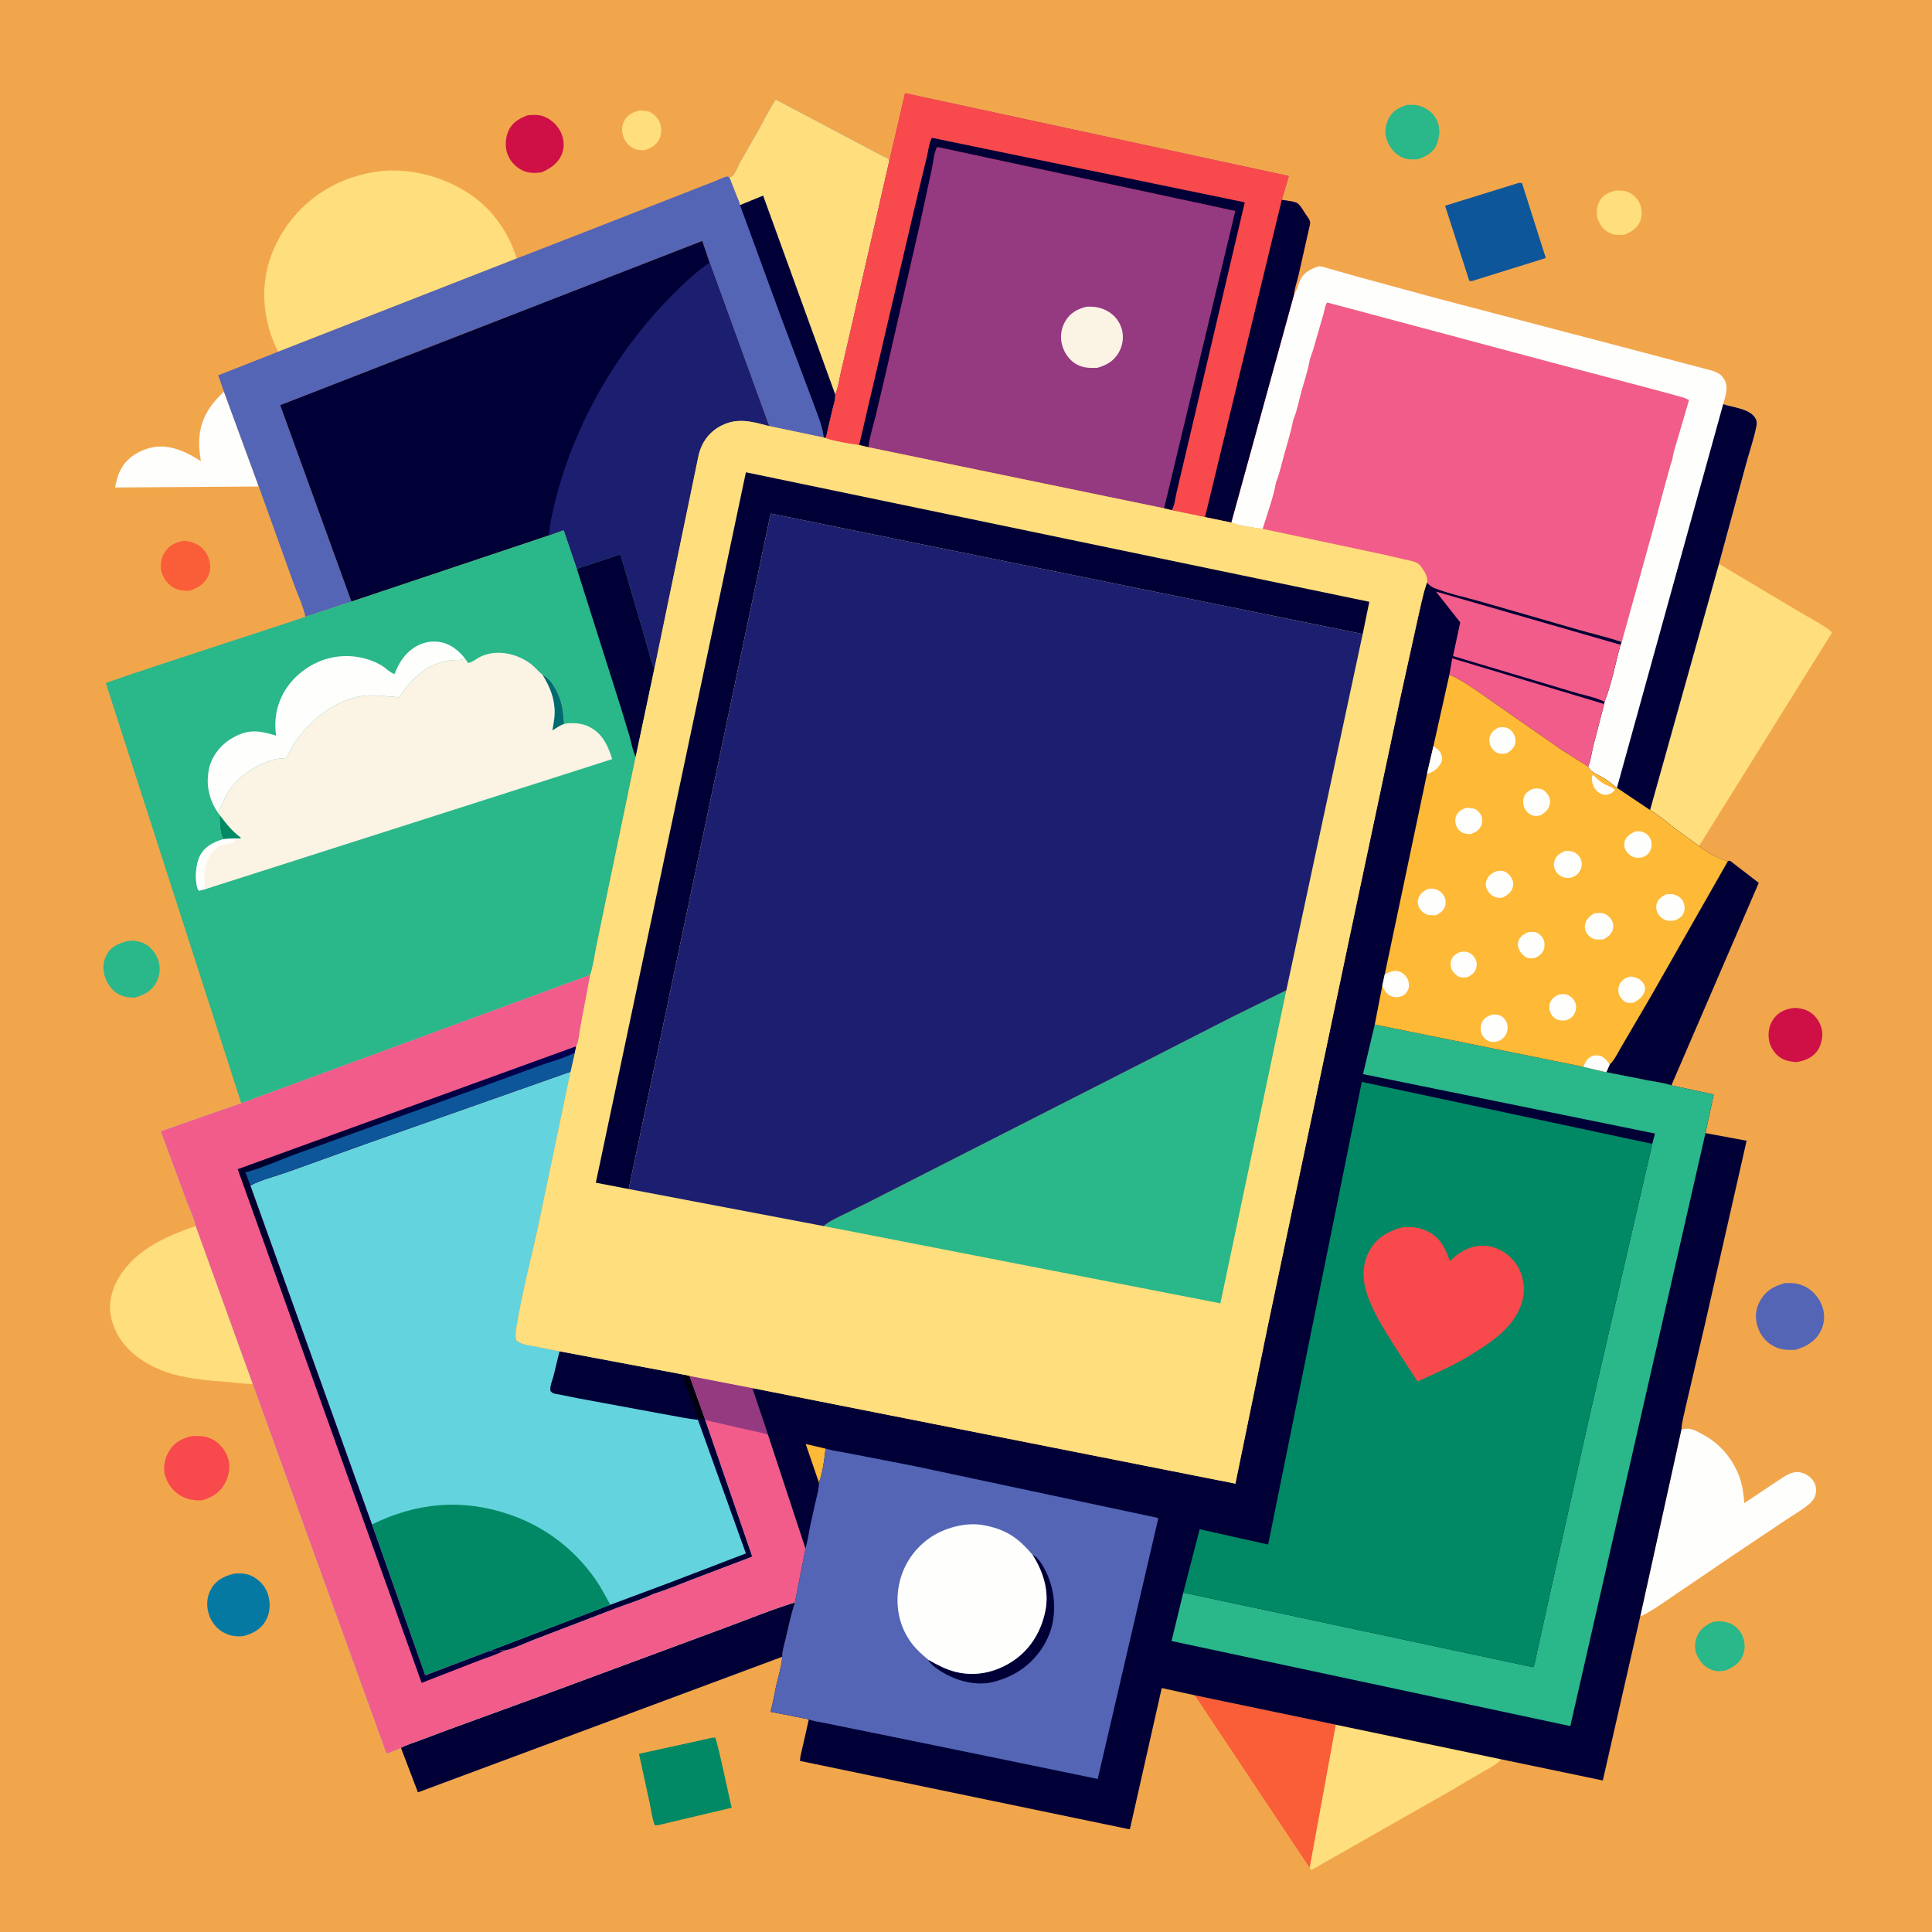 <svg version="1.1" xmlns="http://www.w3.org/2000/svg" style="display: block;" viewBox="0 0 2048 2048" width="1024" height="1024">
<defs>
	<linearGradient id="Gradient1" gradientUnits="userSpaceOnUse" x1="273.74" y1="1467.09" x2="634.065" y2="1437.09">
		<stop class="stop0" offset="0" stop-opacity="1" stop-color="rgb(0,0,44)"/>
		<stop class="stop1" offset="1" stop-opacity="1" stop-color="rgb(1,0,82)"/>
	</linearGradient>
</defs>
<path transform="translate(0,0)" fill="rgb(242,166,76)" d="M -0 -0 L 2048 0 L 2048 2048 L -0 2048 L -0 -0 z"/>
<path transform="translate(0,0)" fill="rgb(254,222,125)" d="M 677.652 117.12 C 681.519 117.104 685.954 117.302 689.5 119.013 C 693.623 121.002 697.908 125.815 699.463 130.102 C 701.468 135.627 701.488 143.03 698.503 148.24 C 694.944 154.451 689.871 157.04 683.416 159.145 C 679.476 159.165 675.753 159.304 672.114 157.547 C 666.236 154.709 662.54 150.201 660.5 143.992 C 658.778 138.753 659.226 132.893 661.803 128 C 665.255 121.447 670.809 119.07 677.652 117.12 z"/>
<path transform="translate(0,0)" fill="rgb(254,222,125)" d="M 1711.74 202.112 C 1715.99 201.909 1720.42 201.683 1724.5 203.084 C 1730.39 205.105 1735.7 210.079 1738.27 215.729 C 1740.67 221.012 1740.94 229.146 1738.7 234.5 C 1735.41 242.355 1729.32 245.751 1721.85 248.844 C 1717.54 249.041 1713.13 249.467 1709 248.002 C 1702.49 245.69 1697.86 241.806 1695.06 235.412 L 1694.5 234.055 L 1693.56 231.742 C 1691.72 225.998 1692.73 218.749 1695.44 213.514 C 1699 206.644 1704.71 204.339 1711.74 202.112 z"/>
<path transform="translate(0,0)" fill="rgb(249,94,57)" d="M 194.785 573.218 C 198.768 573.593 202.826 574.272 206.521 575.868 C 213.495 578.881 218.911 584.881 221.351 592.074 C 223.644 598.833 223.548 605.746 219.989 612.045 C 215.411 620.147 208.59 623.724 200.055 626.385 C 194.033 626.227 189.179 625.995 183.884 622.865 C 177.466 619.071 172.957 612.986 171.143 605.761 C 169.453 599.033 170.848 591.239 174.588 585.429 C 179.669 577.534 185.99 575.081 194.785 573.218 z"/>
<path transform="translate(0,0)" fill="rgb(42,183,138)" d="M 1816.06 1719.18 C 1822.18 1718.35 1827.9 1718.45 1833.68 1720.79 C 1839.73 1723.24 1844.56 1728.18 1847.11 1734.14 C 1850.02 1740.93 1850.23 1748.67 1847.27 1755.5 C 1843.86 1763.38 1836.77 1767.6 1829.23 1770.78 C 1824.34 1771.77 1819.2 1771.93 1814.44 1770.16 C 1807.11 1767.43 1802.15 1761.67 1798.93 1754.72 C 1796 1748.37 1796.3 1741.44 1798.78 1735.01 C 1802.01 1726.6 1808.21 1722.65 1816.06 1719.18 z"/>
<path transform="translate(0,0)" fill="rgb(206,16,71)" d="M 1902.81 1068.34 L 1906.5 1068.71 C 1914.49 1069.73 1921.23 1073.22 1926.02 1079.87 C 1930.28 1085.78 1932.69 1093.36 1931.4 1100.61 L 1931.13 1102 C 1930.39 1106.07 1929.16 1110.06 1926.76 1113.5 C 1921.25 1121.42 1913.46 1124.2 1904.44 1125.94 C 1898.24 1125.36 1892.58 1124.64 1887.22 1121.1 C 1881.07 1117.03 1876.37 1109.79 1875.2 1102.5 C 1873.88 1094.33 1875.47 1085.89 1880.59 1079.29 C 1886.37 1071.85 1893.85 1069.34 1902.81 1068.34 z"/>
<path transform="translate(0,0)" fill="rgb(42,183,138)" d="M 1491.68 111.12 L 1500 111.19 C 1507.55 112.201 1516.03 116.628 1520.49 122.91 C 1524.85 129.059 1526.6 136.505 1525.37 143.949 L 1525.09 145.5 C 1524.64 148.133 1524.16 150.582 1523.06 153.042 C 1519.07 161.958 1512.28 165.484 1503.62 168.691 C 1497.61 169.145 1492.14 169.514 1486.5 166.941 C 1478.21 163.156 1473.18 156.7 1470.11 148.23 C 1467.42 140.785 1468.39 133.012 1471.85 126 C 1476.18 117.216 1482.81 114.138 1491.68 111.12 z"/>
<path transform="translate(0,0)" fill="rgb(42,183,138)" d="M 136.92 997.267 C 142.597 996.899 148.267 997.85 153.366 1000.44 C 160.65 1004.13 165.633 1011.16 168.064 1018.82 C 170.419 1026.24 169.24 1035.05 165.511 1041.79 C 160.535 1050.79 152.417 1054.8 142.979 1057.53 C 136.641 1057.37 131.12 1056.91 125.387 1053.79 C 117.91 1049.74 112.653 1041.26 110.576 1033.19 C 108.471 1025.02 109.775 1016.88 114.429 1009.79 C 119.426 1002.18 128.491 999.082 136.92 997.267 z"/>
<path transform="translate(0,0)" fill="rgb(206,16,71)" d="M 559.323 122.163 C 564.013 121.718 569.686 121.4 574.25 122.762 C 583.119 125.409 590.132 131.591 594.294 139.813 C 597.792 146.722 598.64 154.755 596.012 162.144 C 592.253 172.713 584.145 178.195 574.428 182.603 C 568.491 183.538 561.718 183.772 556.019 181.572 C 547.843 178.416 541.471 172.08 538.184 163.963 C 535.195 156.58 535.549 146.752 538.657 139.442 C 542.759 129.792 550.145 125.759 559.323 122.163 z"/>
<path transform="translate(0,0)" fill="rgb(6,121,163)" d="M 247.856 1668.18 C 253.7 1667.56 260.049 1667.66 265.5 1670.02 C 273.978 1673.7 280.717 1680.48 283.754 1689.24 C 286.927 1698.39 286.706 1708.87 281.974 1717.5 C 276.803 1726.94 268.928 1731.12 259.085 1734.1 C 251.334 1735.38 244.103 1734.32 237.122 1730.57 C 229.102 1726.28 223.497 1718.68 221.033 1709.96 C 218.457 1700.84 219.387 1691.6 224.314 1683.42 C 229.78 1674.34 238.071 1670.86 247.856 1668.18 z"/>
<path transform="translate(0,0)" fill="rgb(248,73,76)" d="M 204.017 1522.22 C 212.452 1522.42 218.071 1521.86 225.969 1526.16 C 233.519 1530.27 239.776 1538.67 242.053 1546.91 C 244.546 1555.92 242.406 1565.52 237.805 1573.5 C 232.431 1582.82 224.107 1587.49 214.138 1590.46 C 207.558 1590.77 201.045 1589.91 194.988 1587.27 C 186.349 1583.51 179.532 1576.31 176.154 1567.49 L 175.68 1566.2 L 174.501 1562.51 C 172.772 1554 175.191 1544.43 179.798 1537.24 C 185.433 1528.44 194.112 1524.16 204.017 1522.22 z"/>
<path transform="translate(0,0)" fill="rgb(84,101,182)" d="M 1891.83 1360.18 C 1899.28 1359.74 1905.82 1360.2 1912.71 1363.43 C 1921.68 1367.64 1928.8 1376.18 1931.94 1385.51 C 1934.89 1394.27 1933.98 1403.85 1929.5 1411.94 C 1923.68 1422.46 1914.17 1427.81 1903 1430.91 C 1895.18 1431.17 1888.62 1431.11 1881.38 1427.62 C 1872.01 1423.1 1865.82 1415.44 1862.87 1405.51 C 1860.04 1396.03 1861.08 1386.73 1866.18 1378.15 C 1872.29 1367.87 1880.7 1363.27 1891.83 1360.18 z"/>
<path transform="translate(0,0)" fill="rgb(0,137,100)" d="M 754.645 1842.16 L 758 1841.83 C 760.245 1843.91 773.451 1908.1 775.659 1916.28 L 698.273 1934.59 C 696.719 1934.99 695.619 1934.92 694.029 1934.86 C 691.234 1927.57 690.297 1918.79 688.63 1911.12 L 677.349 1859.13 L 754.645 1842.16 z"/>
<path transform="translate(0,0)" fill="rgb(13,86,153)" d="M 1609.53 193.994 C 1611.61 193.705 1611.71 193.671 1613.5 194.401 L 1638.61 273.519 L 1561.7 297.5 C 1559.84 298.064 1559.54 298.082 1557.5 297.737 L 1531.83 218.095 L 1609.53 193.994 z"/>
<path transform="translate(0,0)" fill="rgb(254,254,253)" d="M 237.419 415.23 L 274.289 515.715 L 121.922 516.759 C 123.477 509.177 125.235 502.097 129.315 495.38 C 136.239 483.98 149.057 476.709 161.911 474.115 C 179.838 470.496 198.391 479.384 212.968 488.845 C 211.874 481.938 210.884 475.014 211.091 468 C 211.753 445.529 221.438 430.106 237.419 415.23 z"/>
<path transform="translate(0,0)" fill="rgb(249,94,57)" d="M 1266.57 1797.09 L 1416.07 1828.27 L 1388.57 1978.87 L 1387.5 1978.75 L 1266.57 1797.09 z"/>
<path transform="translate(0,0)" fill="rgb(0,0,55)" d="M 1831.53 912.91 L 1833.72 912.294 L 1864.36 935.875 L 1771.74 1150.52 C 1763.6 1147.82 1754.34 1146.77 1745.91 1145.14 L 1702.72 1136.58 L 1706.34 1128.34 C 1711.41 1123.66 1715.47 1114.83 1719.1 1108.84 L 1750.41 1055.37 L 1831.53 912.91 z"/>
<path transform="translate(0,0)" fill="rgb(254,222,125)" d="M 1416.07 1828.27 L 1591.4 1864.94 C 1585.86 1870.99 1577.51 1874.83 1570.5 1879.01 L 1538.31 1897.98 L 1390.5 1982.06 L 1388.86 1981.49 L 1388.57 1978.87 L 1416.07 1828.27 z"/>
<path transform="translate(0,0)" fill="rgb(254,254,253)" d="M 1782.37 1515.37 C 1792.13 1512.51 1798.25 1517.01 1806.75 1521.61 C 1825.39 1531.68 1839.79 1550.44 1845.53 1570.85 C 1847.6 1578.18 1848.38 1585.77 1849.06 1593.33 L 1884.62 1569.63 C 1891.34 1565.39 1899.3 1559.08 1907.68 1560.64 C 1914.38 1561.88 1919.4 1565.24 1922.97 1571.15 C 1925.54 1575.4 1925.64 1580.93 1924.12 1585.57 C 1922.83 1589.49 1920.19 1592.43 1917.04 1594.99 C 1909.55 1601.1 1900.69 1606.11 1892.66 1611.5 L 1837.22 1648.64 L 1775.84 1690.32 C 1763.89 1698.37 1751.74 1707.47 1738.69 1713.59 L 1782.37 1515.37 z"/>
<path transform="translate(0,0)" fill="rgb(254,222,125)" d="M 267.997 1467.03 C 259.517 1467.15 250.485 1465.71 242 1465.03 C 222.872 1463.49 203.613 1462.09 185 1457.14 C 161.568 1450.91 136.923 1436.8 124.829 1415.1 C 117.667 1402.25 114.335 1386.63 118.449 1372.21 L 118.97 1370.5 C 119.946 1367.17 120.937 1364.04 122.453 1360.91 C 139.056 1326.58 173.692 1311.38 207.544 1299.57 L 267.997 1467.03 z"/>
<path transform="translate(0,0)" fill="rgb(0,0,55)" d="M 842.674 1698.56 C 838.743 1711.17 835.862 1724.12 832.931 1737 C 831.59 1742.89 829.133 1750.32 829.18 1756.27 L 443.027 1899.98 L 424.946 1852.65 C 430.421 1849.77 436.954 1847.86 442.765 1845.65 L 475.23 1833.5 L 584.596 1793.59 L 766.279 1726.3 C 791.644 1717.05 816.888 1706.46 842.674 1698.56 z"/>
<path transform="translate(0,0)" fill="rgb(254,222,125)" d="M 1822.21 597.748 L 1906.12 647.808 C 1911.97 651.325 1940.18 666.632 1941.99 670.644 L 1801.07 896.857 L 1777.02 879.361 C 1768.09 872.374 1758.94 864.383 1749.13 858.735 L 1822.21 597.748 z"/>
<path transform="translate(0,0)" fill="rgb(254,222,125)" d="M 294.958 372.785 C 288.272 360.199 283.793 346.095 281.627 332.012 C 276.285 297.277 285.328 264.72 306.075 236.64 C 328.625 206.12 362.288 187.179 399.65 181.907 C 435.183 176.893 474.284 188.083 502.941 209.236 C 524.125 224.874 540.115 248.822 547.733 273.966 L 294.958 372.785 z"/>
<path transform="translate(0,0)" fill="rgb(254,254,253)" d="M 1371.75 311.872 L 1372.54 310.717 C 1374.36 307.89 1375.53 305.106 1376.44 301.885 C 1378.4 295.006 1381.79 290.09 1388.12 286.453 C 1390.34 285.178 1395.98 282.499 1398.55 282.367 C 1401.38 282.223 1406.75 284.17 1409.54 284.94 L 1436.06 292.5 L 1524.31 316.53 L 1717 367.051 L 1814.07 392.708 C 1820.69 394.734 1825.21 396.926 1828.42 403.393 C 1832.43 411.476 1828.63 420.324 1826.65 428.421 C 1837.39 432.04 1856.12 433.171 1861.41 444.456 C 1862.43 446.631 1862.44 448.811 1862 451.136 C 1859.46 464.744 1854.51 478.571 1850.92 492 L 1822.21 597.748 L 1749.13 858.735 L 1714 835.217 C 1709.87 831.754 1705.44 828.194 1700.88 825.317 C 1695.55 821.947 1685.63 818.827 1683.47 812.598 C 1686.26 805.922 1687.13 797.922 1688.9 790.85 L 1700.46 746.279 L 1700.85 743.974 C 1708.36 725.032 1712.34 703.169 1717.81 683.474 L 1719 680.562 L 1736.97 615.982 L 1753.89 555 L 1764.2 516.444 L 1770.57 493.465 C 1771.29 490.635 1772.62 488.005 1773.02 485.125 C 1773.89 478.695 1776.41 471.889 1778.14 465.596 L 1790.3 424.223 C 1786.83 421.847 1781.66 420.718 1777.6 419.598 L 1755.29 413.52 L 1646.09 384.661 L 1522.04 351.526 L 1406.91 320.747 C 1405.01 322.473 1403.74 330.321 1403 333 L 1391.95 371.172 C 1390.92 374.687 1388.99 378.788 1388.37 382.276 C 1386.42 393.301 1382.61 404.257 1379.63 415.053 C 1377.22 423.76 1375.4 433.567 1372.22 442 L 1371.23 444.204 C 1368.62 457.375 1364.75 469.977 1361.09 482.938 C 1358.75 491.254 1356.85 500.234 1353.85 508.314 C 1353.27 509.862 1352.78 511.114 1352.47 512.76 C 1349.46 528.637 1343.3 545.204 1338.5 560.673 C 1327.96 559.113 1315.02 557.647 1305.14 553.897 L 1371.75 311.872 z"/>
<path transform="translate(0,0)" fill="rgb(0,0,55)" d="M 1826.65 428.421 C 1837.39 432.04 1856.12 433.171 1861.41 444.456 C 1862.43 446.631 1862.44 448.811 1862 451.136 C 1859.46 464.744 1854.51 478.571 1850.92 492 L 1822.21 597.748 L 1749.13 858.735 L 1714 835.217 L 1826.65 428.421 z"/>
<path transform="translate(0,0)" fill="rgb(84,101,182)" d="M 773.195 187.827 C 774.311 187.399 775.581 187.252 776.543 186.542 C 778.792 184.881 782.696 175.221 784.315 172.29 L 804.995 136 C 810.647 125.759 815.906 115.245 822.248 105.409 L 921.845 158.071 L 935.986 165.499 C 937.313 166.174 940.524 167.332 941.5 168.281 C 942.147 168.91 942.274 169.912 942.661 170.728 L 900.455 355.656 L 891.087 396.105 C 889.436 403.284 888.439 411.316 885.409 418.035 C 885.811 423.395 883.65 429.31 882.406 434.5 L 875.809 462.893 L 874.342 464.285 L 873.293 463.821 L 815.157 451.643 L 752.225 278.356 L 744.506 255.331 L 296.979 429.45 L 372.505 637.73 L 323.758 653.803 C 321.097 641.54 314.964 629.108 310.777 617.162 L 274.289 515.715 L 237.419 415.23 L 231.312 397.874 L 294.958 372.785 L 547.733 273.966 L 598.73 254.18 L 709.624 210.891 L 759.737 191.265 C 762.204 190.339 768.583 187.065 771 187.123 C 771.768 187.141 772.463 187.592 773.195 187.827 z"/>
<path transform="translate(0,0)" fill="rgb(0,0,55)" d="M 784.409 217.317 L 808.996 207.288 L 885.409 418.035 C 885.811 423.395 883.65 429.31 882.406 434.5 L 875.809 462.893 L 874.342 464.285 L 873.293 463.821 C 871.946 451.209 865.475 436.57 861.212 424.672 L 828.035 336.51 L 784.409 217.317 z"/>
<path transform="translate(0,0)" fill="rgb(254,222,125)" d="M 773.195 187.827 C 774.311 187.399 775.581 187.252 776.543 186.542 C 778.792 184.881 782.696 175.221 784.315 172.29 L 804.995 136 C 810.647 125.759 815.906 115.245 822.248 105.409 L 921.845 158.071 L 935.986 165.499 C 937.313 166.174 940.524 167.332 941.5 168.281 C 942.147 168.91 942.274 169.912 942.661 170.728 L 900.455 355.656 L 891.087 396.105 C 889.436 403.284 888.439 411.316 885.409 418.035 L 808.996 207.288 L 784.409 217.317 C 784.218 214.706 782.124 210.552 781.109 208.013 L 773.195 187.827 z"/>
<path transform="translate(0,0)" fill="rgb(241,92,138)" d="M 1338.5 560.673 C 1343.3 545.204 1349.46 528.637 1352.47 512.76 C 1352.78 511.114 1353.27 509.862 1353.85 508.314 C 1356.85 500.234 1358.75 491.254 1361.09 482.938 C 1364.75 469.977 1368.62 457.375 1371.23 444.204 L 1372.22 442 C 1375.4 433.567 1377.22 423.76 1379.63 415.053 C 1382.61 404.257 1386.42 393.301 1388.37 382.276 C 1388.99 378.788 1390.92 374.687 1391.95 371.172 L 1403 333 C 1403.74 330.321 1405.01 322.473 1406.91 320.747 L 1522.04 351.526 L 1646.09 384.661 L 1755.29 413.52 L 1777.6 419.598 C 1781.66 420.718 1786.83 421.847 1790.3 424.223 L 1778.14 465.596 C 1776.41 471.889 1773.89 478.695 1773.02 485.125 C 1772.62 488.005 1771.29 490.635 1770.57 493.465 L 1764.2 516.444 L 1753.89 555 L 1736.97 615.982 L 1719 680.562 C 1704.26 675.404 1688.55 671.969 1673.51 667.618 L 1569.62 637.687 C 1553.57 633.091 1535.76 629.43 1520.37 623.311 C 1517.23 622.062 1514.95 619.934 1512.57 617.604 L 1512.78 616.806 C 1513.55 611.9 1510.5 606.613 1507.79 602.781 C 1506.43 600.861 1504.77 598.296 1502.71 597.13 C 1498.71 594.873 1493.03 594.02 1488.56 593.02 L 1467.19 588.027 L 1338.5 560.673 z"/>
<path transform="translate(0,0)" fill="rgb(0,0,55)" d="M 372.505 637.73 L 296.979 429.45 L 744.506 255.331 L 752.225 278.356 L 815.157 451.643 C 795.98 446.487 780.336 441.974 762.064 452.554 C 750.963 458.982 743.835 469.261 740.699 481.631 L 693.774 708.152 C 690.804 703.566 689.56 697.243 688.083 692 L 681.129 667.596 L 657.676 587.638 L 611.48 602.889 L 597.545 562.03 L 581.518 567.724 L 372.505 637.73 z"/>
<path transform="translate(0,0)" fill="rgb(28,31,112)" d="M 752.225 278.356 L 815.157 451.643 C 795.98 446.487 780.336 441.974 762.064 452.554 C 750.963 458.982 743.835 469.261 740.699 481.631 L 693.774 708.152 C 690.804 703.566 689.56 697.243 688.083 692 L 681.129 667.596 L 657.676 587.638 L 611.48 602.889 L 597.545 562.03 L 581.518 567.724 L 583.963 552.056 C 600.982 463.9 648.594 377.263 711.753 313.692 C 724.246 301.117 737.517 288.307 752.225 278.356 z"/>
<path transform="translate(0,0)" fill="rgb(149,57,129)" d="M 942.661 170.728 L 959.414 98.791 L 1366.21 186.593 L 1358.75 211.845 C 1362.79 212.65 1372.51 213.363 1375.67 215.722 C 1378.62 217.924 1382.16 224.326 1384.21 227.402 C 1386.27 230.492 1389.43 233.632 1388.64 237.556 L 1376.26 292.527 C 1374.82 298.792 1372.14 305.482 1371.75 311.872 L 1305.14 553.897 L 1277.37 548.147 L 1242.12 540.865 L 1233.94 538.819 L 920.547 474.123 L 910.757 471.752 C 898.762 470.055 885.863 467.966 874.342 464.285 L 875.809 462.893 L 882.406 434.5 C 883.65 429.31 885.811 423.395 885.409 418.035 C 888.439 411.316 889.436 403.284 891.087 396.105 L 900.455 355.656 L 942.661 170.728 z"/>
<path transform="translate(0,0)" fill="rgb(251,243,228)" d="M 1151.84 325.117 C 1159.57 324.804 1166.07 325.626 1173.04 329.247 C 1181.16 333.471 1187.02 340.754 1189.35 349.594 C 1191.5 357.725 1189.99 366.766 1185.77 373.961 C 1180.48 382.961 1172.87 387.167 1163.16 389.909 C 1155.87 390.184 1149.25 390.179 1142.5 386.884 C 1134.35 382.909 1128.58 375.003 1126.06 366.429 C 1123.45 357.552 1124.65 348.48 1129.26 340.5 C 1134.34 331.699 1142.34 327.429 1151.84 325.117 z"/>
<path transform="translate(0,0)" fill="rgb(248,73,76)" d="M 942.661 170.728 L 959.414 98.791 L 1366.21 186.593 L 1358.75 211.845 C 1362.79 212.65 1372.51 213.363 1375.67 215.722 C 1378.62 217.924 1382.16 224.326 1384.21 227.402 C 1386.27 230.492 1389.43 233.632 1388.64 237.556 L 1376.26 292.527 C 1374.82 298.792 1372.14 305.482 1371.75 311.872 L 1305.14 553.897 L 1277.37 548.147 L 1242.12 540.865 L 1233.94 538.819 L 1309.42 223.637 L 993.561 155.812 C 990.326 160.16 989.264 172.277 988.074 177.871 L 975.341 236.907 L 938.658 396.976 L 927.922 442.268 C 925.303 452.745 921.894 463.418 920.547 474.123 L 910.757 471.752 C 898.762 470.055 885.863 467.966 874.342 464.285 L 875.809 462.893 L 882.406 434.5 C 883.65 429.31 885.811 423.395 885.409 418.035 C 888.439 411.316 889.436 403.284 891.087 396.105 L 900.455 355.656 L 942.661 170.728 z"/>
<path transform="translate(0,0)" fill="rgb(0,0,55)" d="M 910.757 471.752 L 968.999 222.337 L 982.592 165.915 C 984.093 159.834 984.883 151.569 987.807 146.08 L 1319.5 214.502 L 1259.25 470.952 L 1247.24 521.951 C 1245.91 527.523 1245.08 536.188 1242.12 540.865 L 1233.94 538.819 L 1309.42 223.637 L 993.561 155.812 C 990.326 160.16 989.264 172.277 988.074 177.871 L 975.341 236.907 L 938.658 396.976 L 927.922 442.268 C 925.303 452.745 921.894 463.418 920.547 474.123 L 910.757 471.752 z"/>
<path transform="translate(0,0)" fill="rgb(0,0,55)" d="M 1358.75 211.845 C 1362.79 212.65 1372.51 213.363 1375.67 215.722 C 1378.62 217.924 1382.16 224.326 1384.21 227.402 C 1386.27 230.492 1389.43 233.632 1388.64 237.556 L 1376.26 292.527 C 1374.82 298.792 1372.14 305.482 1371.75 311.872 L 1305.14 553.897 L 1277.37 548.147 L 1358.75 211.845 z"/>
<path transform="translate(0,0)" fill="rgb(42,183,138)" d="M 581.518 567.724 L 597.545 562.03 L 611.48 602.889 L 657.676 587.638 L 681.129 667.596 L 688.083 692 C 689.56 697.243 690.804 703.566 693.774 708.152 L 673.892 802.212 L 641.162 959.641 L 632.055 1003.81 C 630.165 1013.44 628.823 1024.23 625.612 1033.48 L 255.714 1169.48 L 112.217 724.291 C 113.96 721.977 302.94 661.209 323.758 653.803 L 372.505 637.73 L 581.518 567.724 z"/>
<path transform="translate(0,0)" fill="rgb(0,0,55)" d="M 611.48 602.889 L 657.676 587.638 L 681.129 667.596 L 688.083 692 C 689.56 697.243 690.804 703.566 693.774 708.152 L 673.892 802.212 C 670.678 795.935 669.4 787.848 667.52 781.042 L 658.602 751.568 L 611.48 602.889 z"/>
<path transform="translate(0,0)" fill="rgb(254,254,253)" d="M 230.71 861.053 C 222.582 849.068 218.917 835.322 220.626 820.86 L 220.874 819 C 221.159 816.78 221.455 814.655 222.095 812.5 C 226.285 798.373 236.187 787.429 249.158 780.726 C 264.929 772.575 276.532 774.808 292.651 779.836 C 291.3 768.697 291.587 758.862 294.886 748 C 300.742 728.715 314.854 713.205 332.579 703.939 C 354.785 692.331 381.541 692.653 403.486 704.812 C 408.343 707.503 413.155 712.908 418.212 714.53 C 422.274 704.075 427.283 695.416 436.283 688.418 C 444.347 682.149 454.577 679.028 464.751 680.349 C 476.668 681.896 485.587 688.779 492.85 697.946 C 488.331 700.581 483.533 699.247 478.416 699.896 C 470.431 700.908 461.249 703.546 454.367 707.611 C 447.204 711.841 440.04 717.876 434.443 724.023 C 431.311 727.462 428.609 731.336 425.844 735.071 C 425.246 735.88 423.427 738.747 422.642 739.184 C 422.455 739.288 418.975 738.807 418.656 738.775 L 399.403 737.189 C 393.386 736.936 387.073 737.2 381.131 738.229 C 368.75 740.375 355.843 746.538 345.631 753.616 L 344.132 754.644 C 331.582 763.381 320.997 775.062 312.296 787.575 C 310.689 789.886 304.642 802.683 303.729 803.194 C 302.031 804.146 295.715 804.009 293.373 804.515 C 282.557 806.847 272.841 811.608 263.653 817.629 L 262.078 818.642 C 255.575 822.916 249.705 828.829 245.002 835 L 244.046 836.23 C 238.252 843.892 235.976 853.415 230.71 861.053 z"/>
<path transform="translate(0,0)" fill="rgb(251,243,228)" d="M 492.85 697.946 L 496.157 702.762 C 500.621 702.259 505.664 697.822 509.841 695.894 C 527.18 687.887 548.632 692.846 563.251 704.231 C 567.541 707.572 570.836 711.986 575.107 715.296 C 584.642 720 590.58 732.046 593.932 741.829 C 596.732 750.004 597.367 758.746 598.03 767.298 C 609.484 765.58 619.9 766.611 629.731 773.5 C 640.435 781 645.207 792.764 648.949 804.72 L 217.454 942.605 L 211 944.135 C 210.348 943.468 209.946 943.168 209.595 942.184 C 206.249 932.798 207.485 915.922 211.979 907.27 C 217.229 897.164 226.472 892.785 236.795 889.554 L 236.393 888.722 L 235.839 887.513 C 232.511 880.46 232.982 871.596 232.823 863.956 L 230.71 861.053 C 235.976 853.415 238.252 843.892 244.046 836.23 L 245.002 835 C 249.705 828.829 255.575 822.916 262.078 818.642 L 263.653 817.629 C 272.841 811.608 282.557 806.847 293.373 804.515 C 295.715 804.009 302.031 804.146 303.729 803.194 C 304.642 802.683 310.689 789.886 312.296 787.575 C 320.997 775.062 331.582 763.381 344.132 754.644 L 345.631 753.616 C 355.843 746.538 368.75 740.375 381.131 738.229 C 387.073 737.2 393.386 736.936 399.403 737.189 L 418.656 738.775 C 418.975 738.807 422.455 739.288 422.642 739.184 C 423.427 738.747 425.246 735.88 425.844 735.071 C 428.609 731.336 431.311 727.462 434.443 724.023 C 440.04 717.876 447.204 711.841 454.367 707.611 C 461.249 703.546 470.431 700.908 478.416 699.896 C 483.533 699.247 488.331 700.581 492.85 697.946 z"/>
<path transform="translate(0,0)" fill="rgb(0,137,100)" d="M 232.823 863.956 C 239.758 872.953 245.996 881.207 255.238 887.914 L 255 888.725 L 249.339 888.72 L 236.795 889.554 L 236.393 888.722 L 235.839 887.513 C 232.511 880.46 232.982 871.596 232.823 863.956 z"/>
<path transform="translate(0,0)" fill="rgb(0,107,111)" d="M 575.107 715.296 C 584.642 720 590.58 732.046 593.932 741.829 C 596.732 750.004 597.367 758.746 598.03 767.298 C 593.486 769.085 589.64 771.657 585.561 774.29 C 586.53 768.048 587.914 761.874 587.97 755.529 C 588.104 740.558 582.821 727.741 575.107 715.296 z"/>
<path transform="translate(0,0)" fill="rgb(254,254,253)" d="M 236.795 889.554 L 249.339 888.72 L 248.91 892 C 245.377 894.459 241.496 894.339 237.472 895.382 C 226.055 898.341 219.465 909.629 217.464 920.586 C 216.176 927.636 216.83 935.498 217.454 942.605 L 211 944.135 C 210.348 943.468 209.946 943.168 209.595 942.184 C 206.249 932.798 207.485 915.922 211.979 907.27 C 217.229 897.164 226.472 892.785 236.795 889.554 z"/>
<path transform="translate(0,0)" fill="rgb(99,211,221)" d="M 255.714 1169.48 L 625.612 1033.48 L 615.172 1089.18 C 614.187 1094.42 613.466 1104.61 610.864 1109.05 L 609.389 1115.89 L 604.855 1136.02 L 569.572 1304.41 C 562.139 1337.92 553.23 1371.73 547.723 1405.58 C 546.936 1410.42 545.781 1416.3 547.5 1420.97 C 553.227 1425.7 561.23 1426.08 568.309 1427.44 L 593.124 1432.43 L 724.933 1457.19 L 730.988 1458.56 L 797.401 1471.4 L 814.093 1520.91 L 853.864 1641.7 L 842.674 1698.56 C 816.888 1706.46 791.644 1717.05 766.279 1726.3 L 584.596 1793.59 L 475.23 1833.5 L 442.765 1845.65 C 436.954 1847.86 430.421 1849.77 424.946 1852.65 C 420.549 1855.19 414.522 1856.93 409.753 1858.85 L 267.997 1467.03 L 207.544 1299.57 C 205.602 1290.6 200.694 1281.06 197.56 1272.37 L 170.559 1199.25 L 255.714 1169.48 z"/>
<path transform="translate(0,0)" fill="rgb(0,0,55)" d="M 593.124 1432.43 L 724.933 1457.19 L 730.988 1458.56 L 746.914 1503.01 L 747.643 1505.27 L 797.246 1649.4 C 796.362 1650.87 797.001 1650.28 795.159 1651.01 L 734.979 1673.85 C 721.08 1679.15 707.179 1685.19 692.947 1689.53 C 680.609 1695.51 666.862 1699.49 654.034 1704.44 L 564.769 1738.65 C 559.618 1740.62 539.044 1749.98 534.39 1749.65 C 529.033 1749.34 524.415 1750.67 518.798 1750.18 L 646.993 1701.12 L 707.384 1678.62 L 790.675 1646.71 L 739.832 1505.04 C 727.963 1503.88 715.793 1501.1 704 1499.12 L 613.42 1482.37 L 593.186 1478.29 C 591.269 1477.88 587.743 1477.55 586.064 1476.72 C 585.054 1476.22 584.361 1475.24 583.51 1474.5 C 582.689 1469.72 585.476 1463.34 586.74 1458.69 L 593.124 1432.43 z"/>
<path transform="translate(0,0)" fill="rgb(0,0,15)" d="M 724.933 1457.19 L 730.988 1458.56 L 746.914 1503.01 L 743.5 1504.84 L 740.089 1503.77 C 737.57 1493.04 732.023 1482.35 728.174 1471.99 C 726.416 1467.26 723.884 1462.3 724.933 1457.19 z"/>
<path transform="translate(0,0)" fill="rgb(0,137,100)" d="M 394.321 1616 C 441.693 1592.7 489.99 1588.31 540.116 1605.46 C 577.204 1618.15 608.054 1641.44 630.689 1673.5 C 636.846 1682.22 641.78 1691.82 646.993 1701.12 L 518.798 1750.18 L 450.733 1776.04 L 394.321 1616 z"/>
<path transform="translate(0,0)" fill="rgb(241,92,138)" d="M 255.714 1169.48 L 625.612 1033.48 L 615.172 1089.18 C 614.187 1094.42 613.466 1104.61 610.864 1109.05 L 609.389 1115.89 L 604.855 1136.02 L 391.516 1211.21 L 304.813 1242.37 C 292.222 1246.88 277.161 1250.43 265.431 1256.7 L 394.321 1616 L 450.733 1776.04 L 518.798 1750.18 C 524.415 1750.67 529.033 1749.34 534.39 1749.65 C 539.044 1749.98 559.618 1740.62 564.769 1738.65 L 654.034 1704.44 C 666.862 1699.49 680.609 1695.51 692.947 1689.53 C 707.179 1685.19 721.08 1679.15 734.979 1673.85 L 795.159 1651.01 C 797.001 1650.28 796.362 1650.87 797.246 1649.4 L 747.643 1505.27 L 746.914 1503.01 L 730.988 1458.56 L 797.401 1471.4 L 814.093 1520.91 L 853.864 1641.7 L 842.674 1698.56 C 816.888 1706.46 791.644 1717.05 766.279 1726.3 L 584.596 1793.59 L 475.23 1833.5 L 442.765 1845.65 C 436.954 1847.86 430.421 1849.77 424.946 1852.65 C 420.549 1855.19 414.522 1856.93 409.753 1858.85 L 267.997 1467.03 L 207.544 1299.57 C 205.602 1290.6 200.694 1281.06 197.56 1272.37 L 170.559 1199.25 L 255.714 1169.48 z"/>
<path transform="translate(0,0)" fill="rgb(149,57,129)" d="M 730.988 1458.56 L 797.401 1471.4 L 814.093 1520.91 C 806.912 1518.35 798.758 1517.09 791.325 1515.33 L 747.643 1505.27 L 746.914 1503.01 L 730.988 1458.56 z"/>
<path transform="translate(0,0)" fill="url(#Gradient1)" d="M 534.39 1749.65 C 525.963 1754.19 516.2 1757.03 507.231 1760.47 L 446.923 1783.9 L 251.968 1239.39 L 610.864 1109.05 L 609.389 1115.89 L 604.855 1136.02 L 391.516 1211.21 L 304.813 1242.37 C 292.222 1246.88 277.161 1250.43 265.431 1256.7 L 394.321 1616 L 450.733 1776.04 L 518.798 1750.18 C 524.415 1750.67 529.033 1749.34 534.39 1749.65 z"/>
<path transform="translate(0,0)" fill="rgb(13,86,153)" d="M 265.431 1256.7 L 260.12 1242.76 C 278.697 1237.98 297.029 1229.26 315.127 1222.77 L 450.361 1173.99 L 571 1130.06 C 583.598 1125.3 597.469 1122.08 609.389 1115.89 L 604.855 1136.02 L 391.516 1211.21 L 304.813 1242.37 C 292.222 1246.88 277.161 1250.43 265.431 1256.7 z"/>
<path transform="translate(0,0)" fill="rgb(0,0,55)" d="M 1512.57 617.604 C 1514.95 619.934 1517.23 622.062 1520.37 623.311 C 1535.76 629.43 1553.57 633.091 1569.62 637.687 L 1673.51 667.618 C 1688.55 671.969 1704.26 675.404 1719 680.562 L 1717.81 683.474 C 1712.34 703.169 1708.36 725.032 1700.85 743.974 L 1700.46 746.279 L 1688.9 790.85 C 1687.13 797.922 1686.26 805.922 1683.47 812.598 C 1685.63 818.827 1695.55 821.947 1700.88 825.317 C 1705.44 828.194 1709.87 831.754 1714 835.217 L 1749.13 858.735 C 1758.94 864.383 1768.09 872.374 1777.02 879.361 L 1801.07 896.857 C 1808.82 903.289 1821.83 910.055 1831.53 912.91 L 1750.41 1055.37 L 1719.1 1108.84 C 1715.47 1114.83 1711.41 1123.66 1706.34 1128.34 L 1702.72 1136.58 L 1745.91 1145.14 C 1754.34 1146.77 1763.6 1147.82 1771.74 1150.52 L 1816.64 1160.24 L 1807.86 1201.14 L 1851.48 1209.22 L 1807.59 1402.6 L 1786.84 1491.53 C 1785.39 1498.79 1782.58 1508.09 1782.37 1515.37 L 1738.69 1713.59 L 1699.05 1887.38 L 1591.4 1864.94 L 1416.07 1828.27 L 1266.57 1797.09 L 1231.5 1789.39 L 1198.09 1937.48 C 1197.78 1938.84 1198.16 1938.3 1196.87 1939.05 L 848.067 1866.67 C 848.093 1861.41 850.039 1855.38 851.166 1850.18 L 857.389 1822.55 L 816.731 1814.6 C 819.38 1805.8 820.676 1796.31 822.699 1787.32 C 824.915 1777.48 828.304 1767.22 829.12 1757.18 L 829.18 1756.27 C 829.133 1750.32 831.59 1742.89 832.931 1737 C 835.862 1724.12 838.743 1711.17 842.674 1698.56 L 853.864 1641.7 L 814.093 1520.91 L 797.401 1471.4 L 1309.57 1572.71 L 1343.38 1408.11 L 1431.48 989.24 L 1484 741.522 L 1502.62 656.962 C 1505.61 644.224 1508.05 630.759 1512.29 618.398 L 1512.57 617.604 z"/>
<path transform="translate(0,0)" fill="rgb(254,185,54)" d="M 868.068 1571.52 L 854.077 1530.74 L 875.136 1535.58 C 873.802 1547.15 872.337 1560.61 868.068 1571.52 z"/>
<path transform="translate(0,0)" fill="rgb(241,92,138)" d="M 1536.31 715.663 L 1539.43 697.851 L 1700.46 746.279 L 1688.9 790.85 C 1687.13 797.922 1686.26 805.922 1683.47 812.598 L 1656.42 795.573 L 1584.53 745.566 C 1572.56 737.251 1560.94 728.421 1548.24 721.215 C 1544.49 719.09 1540.59 716.445 1536.31 715.663 z"/>
<path transform="translate(0,0)" fill="rgb(241,92,138)" d="M 1700.85 743.974 C 1691.01 738.916 1676.92 736.476 1666.12 733.064 L 1540.27 695.429 L 1547.9 659.751 L 1522.17 627.101 L 1717.81 683.474 C 1712.34 703.169 1708.36 725.032 1700.85 743.974 z"/>
<path transform="translate(0,0)" fill="rgb(42,183,138)" d="M 1457.3 1086.05 L 1678.37 1130.83 L 1702.72 1136.58 L 1745.91 1145.14 C 1754.34 1146.77 1763.6 1147.82 1771.74 1150.52 L 1816.64 1160.24 L 1807.86 1201.14 L 1664.59 1829.72 L 1241.87 1739.55 L 1254.33 1688.22 L 1625.18 1767.31 C 1627.4 1763.65 1627.98 1757.25 1628.95 1752.99 L 1637.65 1713.52 L 1684.29 1504 L 1751.45 1212.53 L 1754.37 1201.62 L 1444.85 1138.6 L 1457.3 1086.05 z"/>
<path transform="translate(0,0)" fill="rgb(254,185,54)" d="M 1536.31 715.663 C 1540.59 716.445 1544.49 719.09 1548.24 721.215 C 1560.94 728.421 1572.56 737.251 1584.53 745.566 L 1656.42 795.573 L 1683.47 812.598 C 1685.63 818.827 1695.55 821.947 1700.88 825.317 C 1705.44 828.194 1709.87 831.754 1714 835.217 L 1749.13 858.735 C 1758.94 864.383 1768.09 872.374 1777.02 879.361 L 1801.07 896.857 C 1808.82 903.289 1821.83 910.055 1831.53 912.91 L 1750.41 1055.37 L 1719.1 1108.84 C 1715.47 1114.83 1711.41 1123.66 1706.34 1128.34 L 1702.72 1136.58 L 1678.37 1130.83 L 1457.3 1086.05 L 1465.23 1045.23 L 1467.86 1033.04 L 1512.7 820.143 L 1519.45 791.114 L 1536.31 715.663 z"/>
<path transform="translate(0,0)" fill="rgb(254,254,253)" d="M 1688.25 821.5 L 1689.17 821.75 C 1692.3 825.093 1695.47 827.927 1699.34 830.399 C 1702.67 832.527 1710.01 834.592 1711.84 837.5 L 1708.61 840.5 C 1706.26 841.792 1702.68 843.283 1699.95 842.467 C 1695.23 841.052 1691.78 838.623 1689.6 834.073 C 1687.74 830.177 1686.62 825.596 1688.25 821.5 z"/>
<path transform="translate(0,0)" fill="rgb(254,254,253)" d="M 1519.45 791.114 C 1524.21 794.178 1527.07 796.111 1528.34 801.854 C 1528.81 803.974 1528.91 806.44 1527.79 808.39 C 1524.31 814.463 1519.63 818.906 1512.7 820.143 L 1519.45 791.114 z"/>
<path transform="translate(0,0)" fill="rgb(254,254,253)" d="M 1678.37 1130.83 C 1680.02 1127.05 1681.55 1123.57 1684.97 1121.06 C 1688.01 1118.83 1691.4 1118.32 1695.08 1118.99 C 1700.16 1119.92 1703.59 1124.38 1706.34 1128.34 L 1702.72 1136.58 L 1678.37 1130.83 z"/>
<path transform="translate(0,0)" fill="rgb(254,254,253)" d="M 1546.87 1009.5 C 1549.31 1008.84 1552.07 1008.47 1554.59 1008.99 C 1558.33 1009.78 1561.35 1012.29 1563.39 1015.45 C 1565.39 1018.56 1565.83 1022.45 1564.91 1026.02 C 1563.71 1030.67 1560.44 1033.27 1556.42 1035.5 C 1553.87 1036.28 1551.13 1036.54 1548.5 1035.98 C 1544.71 1035.18 1540.8 1031.29 1539.05 1027.97 C 1537.47 1024.98 1537.31 1020.52 1538.49 1017.34 C 1539.98 1013.36 1543.26 1011.31 1546.87 1009.5 z"/>
<path transform="translate(0,0)" fill="rgb(254,254,253)" d="M 1728.06 1035.14 C 1730.08 1035.37 1732.02 1035.7 1733.96 1036.3 C 1737.97 1037.54 1741.52 1040.56 1743.14 1044.5 C 1744.25 1047.22 1744.09 1048.78 1743.12 1051.5 C 1741.15 1057.02 1736.59 1060.38 1731.5 1062.85 C 1728.69 1063.19 1725.83 1063.45 1723.19 1062.25 C 1720.59 1061.07 1717.44 1057.25 1716.46 1054.62 C 1714.9 1050.45 1715.19 1046.31 1717.36 1042.43 C 1719.77 1038.13 1723.55 1036.51 1728.06 1035.14 z"/>
<path transform="translate(0,0)" fill="rgb(254,254,253)" d="M 1467.86 1033.04 C 1472.94 1030.33 1477.21 1028.08 1483 1029.8 C 1486.89 1030.96 1490.16 1034.05 1492.02 1037.61 C 1493.46 1040.36 1494.06 1045.16 1493.02 1048.15 C 1491.72 1051.87 1489.23 1054.68 1485.5 1056.07 C 1481.68 1057.51 1477.47 1057.47 1473.8 1055.58 C 1469.3 1053.25 1467.34 1049.64 1465.23 1045.23 L 1467.86 1033.04 z"/>
<path transform="translate(0,0)" fill="rgb(254,254,253)" d="M 1587.85 771.5 C 1590.06 770.804 1592.53 770.772 1594.82 770.99 C 1598.29 771.32 1601.23 773.37 1603.33 776.075 C 1605.78 779.226 1607.1 783.692 1606.26 787.651 C 1605.08 793.173 1601.87 795.596 1597.31 798.5 C 1594.75 799.061 1591.58 799.167 1589 798.695 C 1585.73 798.098 1582.63 795.054 1580.91 792.356 C 1578.9 789.191 1578.27 784.54 1579.28 780.914 C 1580.55 776.372 1583.92 773.685 1587.85 771.5 z"/>
<path transform="translate(0,0)" fill="rgb(254,254,253)" d="M 1620.06 988.05 C 1622.66 987.932 1626.24 987.468 1628.69 988.508 C 1632.01 989.919 1634.81 992.738 1636.27 996.049 C 1637.59 999.04 1637.57 1003.9 1636.38 1006.96 C 1634.66 1011.41 1630.69 1013.94 1626.5 1015.67 C 1624.3 1015.88 1621.88 1016.16 1619.74 1015.5 C 1616.15 1014.41 1612.73 1011.04 1610.98 1007.8 C 1609.23 1004.56 1608.36 1000.75 1609.7 997.219 C 1611.57 992.342 1615.58 990.152 1620.06 988.05 z"/>
<path transform="translate(0,0)" fill="rgb(254,254,253)" d="M 1555.43 856.133 L 1562.85 857.3 C 1565.97 858.398 1569.26 862.191 1570.42 865.244 C 1571.71 868.643 1571.35 873.14 1569.6 876.319 C 1567.18 880.735 1563.49 882.632 1558.9 884.177 C 1556.34 884.147 1553.41 883.98 1551 882.973 C 1547.34 881.443 1544.56 878.247 1543.4 874.445 C 1542.28 870.793 1542.36 866.442 1544.5 863.18 C 1547.33 858.838 1550.56 857.399 1555.43 856.133 z"/>
<path transform="translate(0,0)" fill="rgb(254,254,253)" d="M 1651.88 1054.5 C 1654.51 1053.86 1658.58 1053.35 1661.15 1054.36 C 1665.07 1055.88 1668.22 1059.05 1669.82 1062.95 C 1671.39 1066.75 1670.83 1070.69 1669.07 1074.35 C 1667.2 1078.24 1664.38 1079.91 1660.5 1081.43 C 1657.5 1081.93 1655.17 1082.14 1652.2 1081.29 C 1648.56 1080.24 1645.81 1077.82 1644.03 1074.5 C 1642.27 1071.21 1641.71 1066.72 1643.06 1063.21 C 1644.74 1058.82 1647.77 1056.46 1651.88 1054.5 z"/>
<path transform="translate(0,0)" fill="rgb(254,254,253)" d="M 1734.13 881.108 C 1736.79 881.137 1739.37 881.161 1741.88 882.143 C 1745.82 883.681 1748.5 886.523 1749.99 890.5 C 1751.59 894.733 1750.81 899.068 1748.62 902.922 C 1746.5 906.674 1743.47 908 1739.5 909.157 C 1737.13 909.222 1734.43 909.449 1732.15 908.736 C 1728.16 907.492 1724.42 903.75 1722.69 900.023 C 1721.43 897.315 1721.52 893.11 1722.71 890.406 C 1724.81 885.643 1729.66 883.129 1734.13 881.108 z"/>
<path transform="translate(0,0)" fill="rgb(254,254,253)" d="M 1586.4 923.5 C 1588.34 923.12 1590.54 922.885 1592.5 923.182 C 1596.66 923.809 1600.18 927.054 1602.22 930.578 C 1603.98 933.621 1604.54 937.422 1603.52 940.81 C 1601.85 946.38 1597.61 949.069 1592.72 951.587 C 1590.6 951.721 1588.35 951.907 1586.27 951.372 C 1581.87 950.241 1578.27 946.86 1576.3 942.817 C 1574.67 939.458 1574.62 935.934 1576.1 932.537 C 1578.3 927.462 1581.46 925.547 1586.4 923.5 z"/>
<path transform="translate(0,0)" fill="rgb(254,254,253)" d="M 1623.91 836.5 C 1626.78 835.654 1630.07 835.557 1633 836.198 C 1636.32 836.924 1639.34 840.029 1641.08 842.801 C 1643.14 846.09 1643.57 849.576 1642.56 853.321 C 1641.14 858.537 1637.96 861.312 1633.5 864.005 C 1631.2 864.769 1628.94 865.146 1626.5 864.836 C 1622.77 864.362 1619.37 861.814 1617.28 858.782 C 1614.72 855.078 1613.91 849.995 1615.17 845.668 C 1616.51 841.067 1619.87 838.613 1623.91 836.5 z"/>
<path transform="translate(0,0)" fill="rgb(254,254,253)" d="M 1513.94 942.088 C 1516.58 941.94 1519.09 941.902 1521.66 942.602 C 1525.84 943.738 1529.11 946.67 1531.08 950.5 C 1532.7 953.663 1532.8 957.682 1531.68 961.031 C 1530.11 965.737 1526.3 968.003 1522.16 970.22 L 1520.41 970.209 L 1514.5 969.978 C 1510.67 969.363 1507 966.261 1504.96 963.069 C 1503.1 960.142 1502.35 956.157 1503.34 952.792 C 1504.96 947.266 1509.14 944.63 1513.94 942.088 z"/>
<path transform="translate(0,0)" fill="rgb(254,254,253)" d="M 1582.03 1075.5 C 1585.06 1075.28 1587.47 1075.31 1590.3 1076.57 C 1593.63 1078.06 1596.66 1081.77 1597.6 1085.29 C 1598.6 1089 1598.23 1093.12 1596.39 1096.5 C 1594.02 1100.86 1590.2 1103.19 1585.57 1104.5 C 1582.76 1104.54 1580.2 1104.54 1577.57 1103.38 C 1574.46 1102.01 1571.7 1098.83 1570.5 1095.67 C 1569.15 1092.11 1569.22 1087.35 1570.88 1083.9 C 1573.21 1079.05 1577.09 1076.96 1582.03 1075.5 z"/>
<path transform="translate(0,0)" fill="rgb(254,254,253)" d="M 1659.08 902.078 C 1662 901.998 1665.24 901.994 1668 903.105 C 1671.63 904.567 1674.73 907.878 1676 911.561 C 1677.38 915.601 1676.79 919.709 1674.64 923.381 C 1672.3 927.399 1669.01 929.374 1664.63 930.5 C 1661.97 930.826 1660.08 930.764 1657.49 929.945 C 1653.37 928.638 1650.37 926.019 1648.5 922.104 C 1646.92 918.778 1646.71 915.464 1647.99 912 C 1650.03 906.475 1653.9 904.293 1659.08 902.078 z"/>
<path transform="translate(0,0)" fill="rgb(254,254,253)" d="M 1690.07 968.102 C 1692.77 967.744 1695.8 967.542 1698.5 967.983 C 1702.32 968.606 1705.9 971.415 1707.98 974.6 C 1709.92 977.58 1710.6 981.236 1709.8 984.714 C 1708.49 990.389 1704.55 992.997 1699.83 995.823 L 1692 995.946 C 1687.94 995.412 1684.4 992.794 1682.19 989.408 C 1680.29 986.497 1679.47 983.126 1680.3 979.708 C 1681.69 973.908 1685.23 971.14 1690.07 968.102 z"/>
<path transform="translate(0,0)" fill="rgb(254,254,253)" d="M 1765.91 948.041 C 1768.63 947.904 1772.02 947.447 1774.66 948.241 C 1778.66 949.443 1781.62 951.33 1783.76 955.012 C 1785.86 958.644 1786.38 963.12 1784.97 967.083 C 1783.35 971.617 1780.1 973.578 1775.93 975.5 C 1773.4 976.098 1770.59 976.283 1768 975.961 C 1763.92 975.452 1760.37 972.653 1758.11 969.347 C 1755.82 966.01 1755.1 961.875 1756.17 957.938 C 1757.51 953.026 1761.74 950.344 1765.91 948.041 z"/>
<path transform="translate(0,0)" fill="rgb(84,101,182)" d="M 875.136 1535.58 L 875.926 1535.82 C 883.378 1537.98 891.274 1538.86 898.881 1540.42 L 969 1554.05 L 1225.39 1608.6 C 1227.49 1609.09 1226.81 1608.51 1227.73 1609.92 L 1163.64 1885.75 L 1072.83 1867.03 L 947 1841.25 L 873.983 1826.44 C 869.075 1825.32 861.836 1824.66 857.389 1822.55 L 816.731 1814.6 C 819.38 1805.8 820.676 1796.31 822.699 1787.32 C 824.915 1777.48 828.304 1767.22 829.12 1757.18 L 829.18 1756.27 C 829.133 1750.32 831.59 1742.89 832.931 1737 C 835.862 1724.12 838.743 1711.17 842.674 1698.56 L 853.864 1641.7 L 854.032 1640.91 C 856.471 1632.41 857.517 1623.41 859.427 1614.75 L 865.216 1588.93 C 866.524 1583.21 868.256 1577.43 868.068 1571.52 C 872.337 1560.61 873.802 1547.15 875.136 1535.58 z"/>
<path transform="translate(0,0)" fill="rgb(0,0,55)" d="M 1094.58 1648.27 C 1100.23 1650.16 1105.98 1660.34 1108.57 1665.57 C 1118.08 1684.74 1120.36 1708.97 1113.38 1729.3 C 1106.32 1749.87 1090.89 1767 1071.28 1776.38 C 1066.33 1778.74 1061.28 1780.58 1056 1782.08 L 1054.24 1782.59 C 1036.21 1787.66 1015.84 1782.38 999.964 1773.21 C 994.522 1770.07 988.274 1765.82 984.495 1760.76 L 984.298 1759.59 C 993.799 1764.9 1003.02 1769.91 1013.7 1772.43 C 1034.09 1777.26 1054.35 1772.96 1072 1761.86 C 1091.32 1749.72 1103.14 1730.71 1107.92 1708.63 C 1112.58 1687.11 1106.05 1666.3 1094.58 1648.27 z"/>
<path transform="translate(0,0)" fill="rgb(254,254,253)" d="M 984.298 1759.59 C 977.92 1754.34 971.697 1748.91 966.677 1742.31 C 953.831 1725.43 949.214 1704.8 952.294 1683.92 C 955.505 1662.15 967.258 1643.2 985.22 1630.5 C 1000.57 1619.65 1023.4 1613.37 1042.11 1616.67 C 1065.86 1620.85 1079.38 1630 1094.58 1648.27 C 1106.05 1666.3 1112.58 1687.11 1107.92 1708.63 C 1103.14 1730.71 1091.32 1749.72 1072 1761.86 C 1054.35 1772.96 1034.09 1777.26 1013.7 1772.43 C 1003.02 1769.91 993.799 1764.9 984.298 1759.59 z"/>
<path transform="translate(0,0)" fill="rgb(0,137,100)" d="M 1254.33 1688.22 L 1271.67 1621.05 L 1344.29 1637.28 L 1443.54 1146.84 L 1751.45 1212.53 L 1684.29 1504 L 1637.65 1713.52 L 1628.95 1752.99 C 1627.98 1757.25 1627.4 1763.65 1625.18 1767.31 L 1254.33 1688.22 z"/>
<path transform="translate(0,0)" fill="rgb(248,73,76)" d="M 1485.93 1301.12 C 1495.35 1300.09 1504.11 1300.96 1512.79 1305.02 C 1526.77 1311.55 1532.08 1323.11 1536.96 1336.78 C 1540.4 1333.41 1544.41 1330.05 1548.49 1327.48 C 1557.9 1321.55 1569.72 1318.74 1580.65 1321.46 C 1592.58 1324.43 1602.91 1332.25 1609.06 1342.88 C 1615.21 1353.49 1617.03 1367.52 1613.62 1379.33 L 1613.11 1381 C 1606.06 1405 1583.18 1421.45 1562.81 1433.82 C 1544.59 1446.06 1522.55 1455.23 1502.63 1464.48 L 1476.69 1424.43 C 1465.8 1406.9 1454.12 1388.62 1448.19 1368.72 C 1443.84 1354.09 1444.3 1338.76 1451.99 1325.22 C 1459.59 1311.85 1471.54 1305.15 1485.93 1301.12 z"/>
<path transform="translate(0,0)" fill="rgb(254,222,125)" d="M 693.774 708.152 L 740.699 481.631 C 743.835 469.261 750.963 458.982 762.064 452.554 C 780.336 441.974 795.98 446.487 815.157 451.643 L 873.293 463.821 L 874.342 464.285 C 885.863 467.966 898.762 470.055 910.757 471.752 L 920.547 474.123 L 1233.94 538.819 L 1242.12 540.865 L 1277.37 548.147 L 1305.14 553.897 C 1315.02 557.647 1327.96 559.113 1338.5 560.673 L 1467.19 588.027 L 1488.56 593.02 C 1493.03 594.02 1498.71 594.873 1502.71 597.13 C 1504.77 598.296 1506.43 600.861 1507.79 602.781 C 1510.5 606.613 1513.55 611.9 1512.78 616.806 L 1512.57 617.604 L 1512.29 618.398 C 1508.05 630.759 1505.61 644.224 1502.62 656.962 L 1484 741.522 L 1431.48 989.24 L 1343.38 1408.11 L 1309.57 1572.71 L 797.401 1471.4 L 730.988 1458.56 L 724.933 1457.19 L 593.124 1432.43 L 568.309 1427.44 C 561.23 1426.08 553.227 1425.7 547.5 1420.97 C 545.781 1416.3 546.936 1410.42 547.723 1405.58 C 553.23 1371.73 562.139 1337.92 569.572 1304.41 L 604.855 1136.02 L 609.389 1115.89 L 610.864 1109.05 C 613.466 1104.61 614.187 1094.42 615.172 1089.18 L 625.612 1033.48 C 628.823 1024.23 630.165 1013.44 632.055 1003.81 L 641.162 959.641 L 673.892 802.212 L 693.774 708.152 z"/>
<path transform="translate(0,0)" fill="rgb(0,0,55)" d="M 666.479 1260.43 L 631.599 1253.72 L 790.691 500.648 L 1451.53 637.933 L 1444.52 672.085 L 816.933 544.368 L 666.479 1260.43 z"/>
<path transform="translate(0,0)" fill="rgb(42,183,138)" d="M 873.24 1299.7 C 878.383 1294.92 885.551 1291.83 891.779 1288.7 L 921.795 1273.88 L 1012.92 1227.5 L 1215.9 1124.17 L 1304.87 1078.72 L 1363.55 1049.78 L 1293.68 1381.59 L 873.24 1299.7 z"/>
<path transform="translate(0,0)" fill="rgb(28,31,112)" d="M 666.479 1260.43 L 816.933 544.368 L 1444.52 672.085 L 1363.55 1049.78 L 1304.87 1078.72 L 1215.9 1124.17 L 1012.92 1227.5 L 921.795 1273.88 L 891.779 1288.7 C 885.551 1291.83 878.383 1294.92 873.24 1299.7 L 666.479 1260.43 z"/>
</svg>